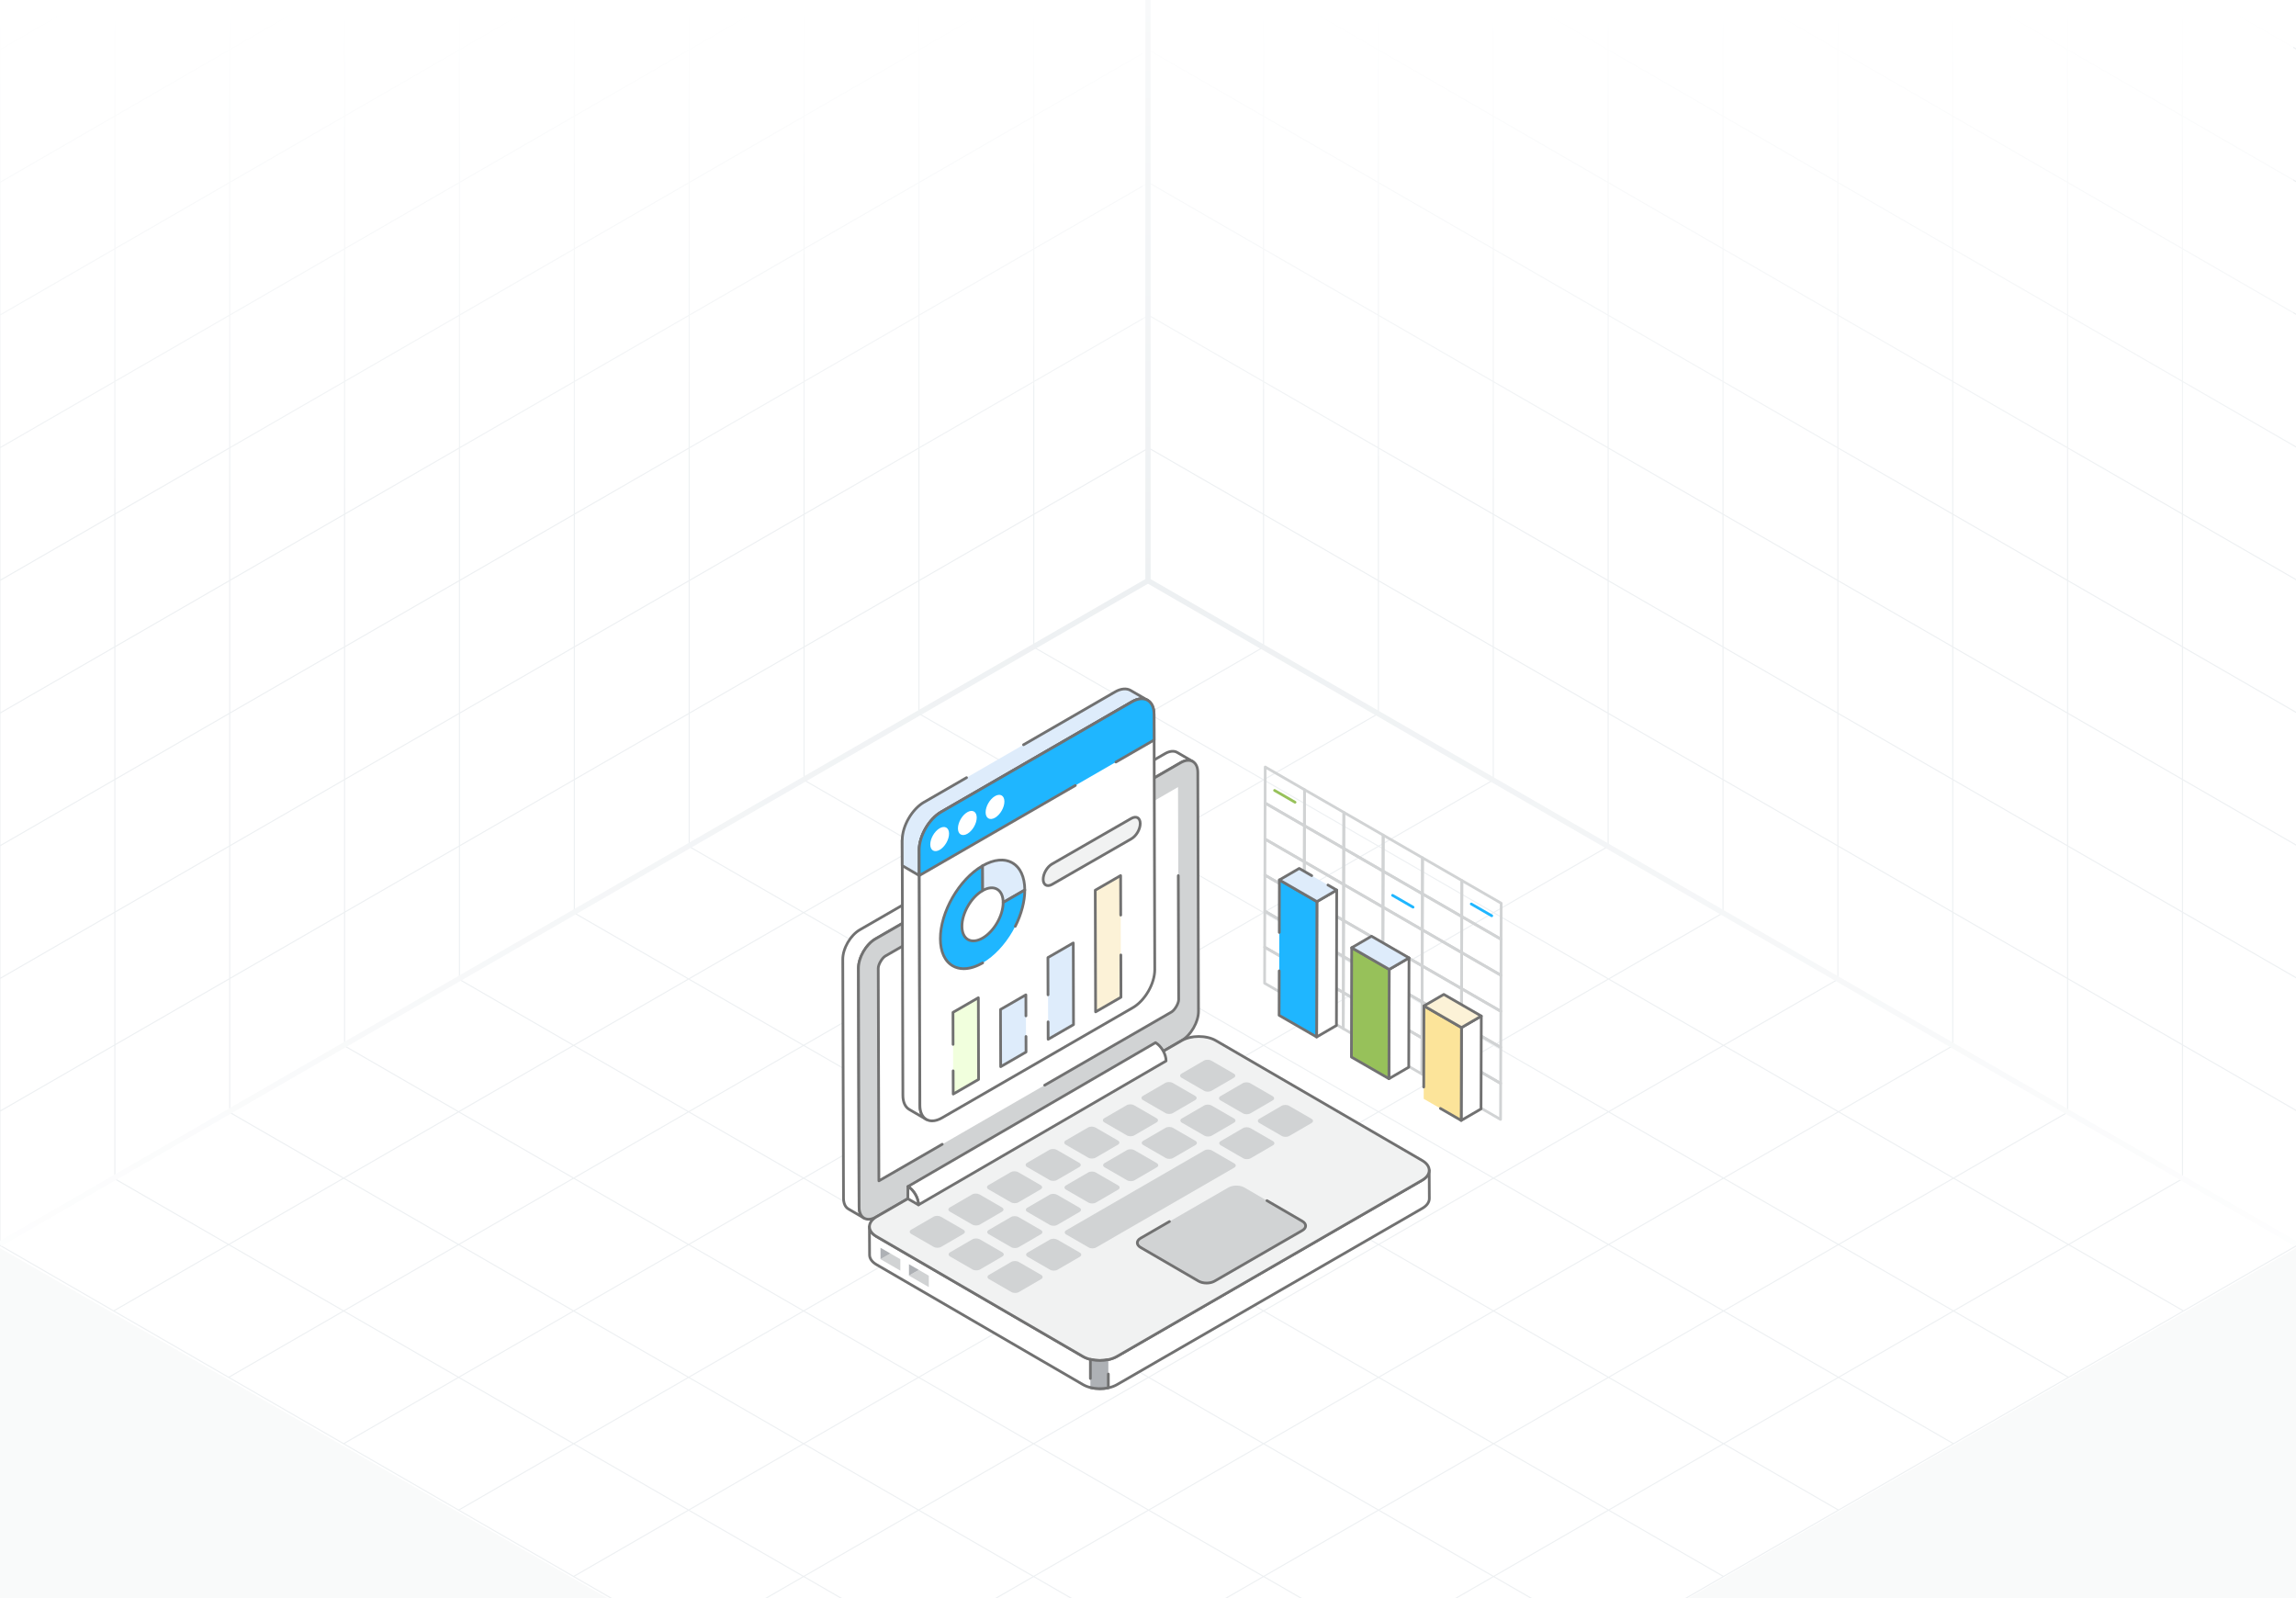 <svg width="431" height="300" viewBox="0 0 431 300" fill="none" xmlns="http://www.w3.org/2000/svg">
<rect x="0" y="0" width="431" height="300" fill="#333333" stroke="none"/>
<g clip-path="url(#clip0_2003_6483)">
<rect width="431" height="300" fill="white"/>
<path d="M237.193 121.463L21.336 246.088M258.779 133.925L42.922 258.55M280.365 146.388L64.507 271.013M301.95 158.85L86.093 283.475M323.536 171.313L107.679 295.938M345.122 183.775L129.265 308.4M366.707 196.238L150.85 320.863M388.293 208.7L172.436 333.325M409.879 221.163L194.022 345.788M194.022 121.463L409.879 246.088M172.436 133.925L388.293 258.55M150.85 146.388L366.707 271.013M129.265 158.85L345.122 283.475M107.679 171.313L323.536 295.938M86.093 183.775L301.95 308.4M64.507 196.238L280.365 320.863M42.922 208.7L258.779 333.325M21.336 221.163L237.193 345.788M215.607 109L-0.25 233.625L215.607 358.25L431.464 233.625L215.607 109Z" stroke="#EDF0F2" stroke-width="0.199"/>
<path d="M237.188 -127.629V121.454M258.75 -115.18V133.904M280.313 -102.731V146.353M301.876 -90.281V158.802M323.438 -77.832V171.251M345.001 -65.383V183.7M366.564 -52.934V196.15M388.126 -40.484V208.599M409.689 -28.035V221.048M215.625 -115.17L431.251 9.322M215.625 -90.261L431.251 34.23M215.625 -65.353L431.251 59.139M215.625 -40.445L431.251 84.047M215.625 -15.536L431.251 108.956M215.625 9.372L431.251 133.864M215.625 34.28L431.251 158.772M215.625 59.189L431.251 183.681M215.625 84.097L431.251 208.589M215.625 -140.078V109.005L431.251 233.497V-15.586L215.625 -140.078Z" stroke="#EDF0F2" stroke-width="0.199"/>
<path d="M194.062 -127.629V121.454M172.5 -115.18V133.904M150.937 -102.731V146.353M129.374 -90.281V158.802M107.812 -77.832V171.251M86.249 -65.383V183.7M64.686 -52.934V196.15M43.124 -40.484V208.599M21.561 -28.035V221.048M215.625 -115.17L-0.001 9.322M215.625 -90.261L-0.001 34.23M215.625 -65.353L-0.001 59.139M215.625 -40.445L-0.001 84.047M215.625 -15.536L-0.001 108.956M215.625 9.372L-0.001 133.864M215.625 34.28L-0.001 158.772M215.625 59.189L-0.001 183.681M215.625 84.097L-0.001 208.589M215.625 -140.078V109.005L-0.001 233.497V-15.586L215.625 -140.078Z" stroke="#EDF0F2" stroke-width="0.199"/>
<path d="M215.5 0L-0.5 0V184.5L215.5 60L215.5 0Z" fill="url(#paint0_linear_2003_6483)"/>
<path d="M214.5 0L430.5 0V184.5L214.5 60L214.5 0Z" fill="url(#paint1_linear_2003_6483)"/>
<path d="M215.5 418.5H431.5V234L215.5 358.5L215.5 418.5Z" fill="#F9FAFA"/>
<path d="M215.5 418.5H-0.5V234L215.5 358.5L215.5 418.5Z" fill="#F9FAFA"/>
<path d="M0 233.5L215.5 109M215.5 109L431 233.5M215.5 109V0" stroke="url(#paint2_radial_2003_6483)"/>
<path d="M218.695 141.471C219.59 140.956 220.395 140.901 220.983 141.245L223.913 142.953C223.334 142.609 222.52 142.655 221.625 143.17L164.346 176.246C162.573 177.268 161.135 179.755 161.144 181.781L161.27 226.606C161.27 227.619 161.632 228.324 162.202 228.659L159.272 226.951C158.694 226.616 158.341 225.911 158.341 224.898L158.205 180.073C158.205 178.047 159.634 175.56 161.407 174.538L218.695 141.471Z" fill="white"/>
<path d="M162.201 228.916C162.157 228.916 162.113 228.905 162.073 228.881H162.072C162.072 228.88 162.072 228.88 162.071 228.88L159.143 227.173C158.461 226.779 158.085 225.972 158.085 224.9L157.949 180.076C157.949 177.959 159.443 175.378 161.279 174.319L218.567 141.252C218.567 141.252 218.567 141.252 218.568 141.252C219.519 140.704 220.422 140.623 221.111 141.027L224.018 142.722C224.026 142.727 224.034 142.731 224.043 142.736C224.163 142.808 224.203 142.964 224.132 143.084C224.061 143.206 223.904 143.246 223.784 143.175L223.764 143.164C223.249 142.868 222.516 142.953 221.751 143.393L164.472 176.468C162.768 177.451 161.389 179.835 161.398 181.782L161.525 226.607C161.525 227.485 161.811 228.136 162.33 228.441C162.452 228.512 162.493 228.668 162.421 228.789C162.374 228.87 162.288 228.916 162.201 228.916ZM218.822 141.694L161.534 174.761C159.838 175.738 158.459 178.122 158.459 180.075L158.595 224.899C158.595 225.782 158.881 226.433 159.399 226.733L161.201 227.783C161.079 227.442 161.015 227.047 161.015 226.608L160.888 181.784C160.879 179.674 162.373 177.091 164.218 176.027L221.496 142.952C221.89 142.725 222.282 142.579 222.654 142.517L220.854 141.467C220.329 141.16 219.607 141.242 218.822 141.694Z" fill="#717171"/>
<path d="M221.627 143.179C223.4 142.155 224.843 142.977 224.848 145.008L224.975 189.83C224.981 191.868 223.548 194.343 221.775 195.367L164.491 228.44C162.718 229.463 161.275 228.648 161.27 226.611L161.143 181.788C161.137 179.758 162.57 177.275 164.343 176.252L221.627 143.179Z" fill="#D1D3D4"/>
<path d="M163.047 229.136C162.697 229.136 162.372 229.054 162.083 228.888C161.398 228.494 161.019 227.685 161.016 226.61L160.889 181.787C160.883 179.675 162.375 177.092 164.216 176.029L221.501 142.956C222.443 142.412 223.344 142.332 224.036 142.73C224.722 143.125 225.101 143.933 225.104 145.005L225.231 189.828C225.237 191.94 223.744 194.523 221.904 195.586L164.619 228.659C164.069 228.976 163.535 229.136 163.047 229.136ZM221.755 143.397L164.471 176.471C162.771 177.452 161.392 179.836 161.398 181.786L161.525 226.609C161.528 227.493 161.816 228.146 162.337 228.446C162.864 228.749 163.584 228.668 164.364 228.218L221.649 195.145C223.348 194.163 224.727 191.779 224.722 189.829L224.595 145.006C224.592 144.124 224.303 143.472 223.781 143.171C223.253 142.867 222.534 142.947 221.755 143.397Z" fill="#717171"/>
<path d="M164.863 181.771C164.861 181.071 165.587 179.824 166.202 179.469L221.135 147.754L221.255 187.656C221.257 188.355 220.53 189.604 219.914 189.96L164.983 221.674L164.863 181.771Z" fill="white"/>
<path d="M196.103 203.969C196.015 203.969 195.929 203.923 195.882 203.842C195.811 203.72 195.853 203.564 195.975 203.493L219.789 189.745C220.324 189.436 221.003 188.269 221.002 187.663L220.932 164.373C220.931 164.232 221.045 164.118 221.186 164.117C221.186 164.117 221.187 164.117 221.187 164.117C221.327 164.117 221.441 164.231 221.442 164.371L221.511 187.661C221.513 188.444 220.732 189.789 220.044 190.186L196.23 203.935C196.19 203.958 196.146 203.969 196.103 203.969Z" fill="#717171"/>
<path d="M164.982 221.925C164.939 221.925 164.895 221.914 164.855 221.892C164.776 221.846 164.728 221.762 164.727 221.672L164.607 181.768C164.605 180.97 165.373 179.65 166.074 179.245L209.963 153.906C210.084 153.835 210.241 153.877 210.311 153.999C210.382 154.121 210.34 154.277 210.218 154.347L166.329 179.686C165.795 179.995 165.116 181.161 165.117 181.767L165.236 221.23L176.75 214.582C176.871 214.51 177.028 214.553 177.098 214.675C177.169 214.797 177.127 214.953 177.005 215.023L165.11 221.891C165.07 221.914 165.026 221.925 164.982 221.925Z" fill="#717171"/>
<path d="M266.975 226.842C267.87 226.326 268.314 225.648 268.314 224.979L268.286 219.691C268.286 220.361 267.843 221.039 266.957 221.555L209.669 254.63C207.896 255.652 205.038 255.652 203.283 254.63L164.527 232.11C163.65 231.594 163.216 230.934 163.207 230.264L163.234 235.561C163.234 236.221 163.668 236.89 164.546 237.397L203.301 259.918C205.056 260.94 207.914 260.94 209.687 259.918L266.975 226.842Z" fill="white"/>
<path d="M203.172 260.139L164.417 237.618C163.489 237.083 162.978 236.353 162.978 235.562L162.951 230.267C162.951 230.126 163.063 230.012 163.204 230.01C163.205 230.01 163.205 230.01 163.206 230.01C163.345 230.01 163.459 230.122 163.461 230.262C163.469 230.864 163.893 231.443 164.656 231.891L203.41 254.411C205.091 255.39 207.841 255.39 209.54 254.41L266.828 221.335C267.603 220.884 268.03 220.3 268.03 219.692C268.03 219.552 268.144 219.438 268.285 219.438H268.285C268.425 219.438 268.539 219.551 268.54 219.691V219.692C268.54 219.693 268.54 219.693 268.54 219.693L268.567 224.978C268.567 225.779 268.047 226.519 267.101 227.063L209.813 260.139C207.984 261.195 205.002 261.205 203.172 260.139ZM163.467 231.567L163.488 235.56C163.488 236.163 163.909 236.737 164.672 237.177L203.428 259.698C205.11 260.678 207.86 260.677 209.558 259.698L266.846 226.622C266.846 226.622 266.846 226.622 266.846 226.622C267.628 226.172 268.058 225.589 268.058 224.98L268.037 220.995C267.799 221.283 267.479 221.546 267.084 221.776L209.795 254.852C207.955 255.913 204.975 255.913 203.154 254.852L164.398 232.331C164.016 232.106 163.703 231.848 163.467 231.567Z" fill="#717171"/>
<path d="M164.545 228.409C162.772 229.432 162.763 231.086 164.524 232.11L203.278 254.631C205.033 255.651 207.894 255.655 209.667 254.631L266.951 221.558C268.724 220.534 268.733 218.874 266.978 217.854L228.224 195.332C226.463 194.309 223.602 194.312 221.829 195.336L164.545 228.409Z" fill="#F1F2F2"/>
<path d="M203.151 254.851L164.397 232.33C163.466 231.788 162.954 231.055 162.955 230.265C162.956 229.47 163.476 228.732 164.418 228.188L221.702 195.115C223.544 194.051 226.527 194.051 228.353 195.111L267.107 217.633C268.035 218.172 268.545 218.905 268.544 219.696C268.542 220.495 268.023 221.234 267.08 221.778L209.796 254.851C207.962 255.911 204.98 255.914 203.151 254.851ZM164.673 228.629C163.895 229.079 163.466 229.66 163.465 230.266C163.464 230.867 163.886 231.443 164.653 231.889L203.407 254.41C205.092 255.39 207.844 255.389 209.541 254.41L266.825 221.337C267.604 220.887 268.033 220.304 268.034 219.696C268.035 219.093 267.615 218.517 266.851 218.074L228.097 195.553C226.412 194.574 223.658 194.574 221.958 195.556L164.673 228.629Z" fill="#717171"/>
<path d="M231.587 201.529C231.971 201.75 231.978 202.112 231.597 202.333L227.415 204.764C227.034 204.985 226.409 204.982 226.025 204.761L221.821 202.333C221.438 202.112 221.43 201.75 221.811 201.529L225.994 199.098C226.375 198.877 226.999 198.88 227.383 199.101L231.587 201.529Z" fill="#D1D3D4"/>
<path d="M238.886 205.767C239.27 205.988 239.277 206.35 238.896 206.572L234.714 209.002C234.332 209.224 233.708 209.22 233.324 208.999L229.12 206.572C228.736 206.35 228.729 205.988 229.11 205.767L233.292 203.336C233.674 203.115 234.298 203.118 234.682 203.34L238.886 205.767Z" fill="#D1D3D4"/>
<path d="M224.337 205.712C224.721 205.934 224.728 206.295 224.347 206.517L220.165 208.948C219.784 209.169 219.159 209.166 218.775 208.944L214.571 206.517C214.188 206.295 214.18 205.934 214.561 205.712L218.744 203.282C219.125 203.06 219.749 203.063 220.133 203.285L224.337 205.712Z" fill="#D1D3D4"/>
<path d="M217.087 209.9C217.471 210.121 217.478 210.483 217.097 210.704L212.915 213.135C212.534 213.357 211.909 213.353 211.525 213.132L207.321 210.704C206.938 210.483 206.93 210.121 207.311 209.9L211.494 207.469C211.875 207.248 212.499 207.251 212.883 207.472L217.087 209.9Z" fill="#D1D3D4"/>
<path d="M209.835 214.083C210.219 214.305 210.227 214.667 209.845 214.888L205.663 217.319C205.282 217.54 204.657 217.537 204.273 217.315L200.069 214.888C199.686 214.667 199.678 214.305 200.059 214.083L204.242 211.653C204.623 211.431 205.247 211.435 205.631 211.656L209.835 214.083Z" fill="#D1D3D4"/>
<path d="M202.585 218.279C202.969 218.5 202.977 218.862 202.595 219.083L198.413 221.514C198.032 221.735 197.407 221.732 197.023 221.511L192.819 219.083C192.436 218.862 192.428 218.5 192.809 218.279L196.992 215.848C197.373 215.627 197.997 215.63 198.381 215.851L202.585 218.279Z" fill="#D1D3D4"/>
<path d="M195.333 222.466C195.717 222.688 195.725 223.049 195.343 223.271L191.161 225.701C190.78 225.923 190.155 225.92 189.772 225.698L185.567 223.271C185.184 223.049 185.176 222.688 185.557 222.466L189.74 220.036C190.121 219.814 190.745 219.817 191.129 220.039L195.333 222.466Z" fill="#D1D3D4"/>
<path d="M188.083 226.65C188.467 226.871 188.475 227.233 188.093 227.454L183.911 229.885C183.53 230.107 182.905 230.103 182.522 229.882L178.317 227.454C177.934 227.233 177.926 226.871 178.307 226.65L182.49 224.219C182.871 223.998 183.495 224.001 183.879 224.222L188.083 226.65Z" fill="#D1D3D4"/>
<path d="M180.829 230.833C181.213 231.055 181.221 231.417 180.839 231.638L176.657 234.069C176.276 234.29 175.651 234.287 175.268 234.065L171.063 231.638C170.68 231.417 170.672 231.055 171.053 230.833L175.236 228.403C175.617 228.181 176.241 228.185 176.625 228.406L180.829 230.833Z" fill="#D1D3D4"/>
<path d="M231.634 209.951C232.018 210.172 232.025 210.534 231.644 210.755L227.462 213.186C227.08 213.407 226.456 213.404 226.072 213.183L221.868 210.755C221.484 210.534 221.477 210.172 221.858 209.951L226.04 207.52C226.422 207.298 227.046 207.302 227.43 207.523L231.634 209.951Z" fill="#D1D3D4"/>
<path d="M224.384 214.146C224.768 214.367 224.775 214.729 224.394 214.951L220.212 217.381C219.83 217.603 219.206 217.599 218.822 217.378L214.618 214.951C214.234 214.729 214.227 214.367 214.608 214.146L218.79 211.715C219.172 211.494 219.796 211.497 220.18 211.719L224.384 214.146Z" fill="#D1D3D4"/>
<path d="M217.132 218.329C217.516 218.551 217.523 218.913 217.142 219.134L212.96 221.565C212.578 221.786 211.954 221.783 211.57 221.561L207.366 219.134C206.982 218.913 206.975 218.551 207.356 218.329L211.538 215.899C211.92 215.677 212.544 215.681 212.928 215.902L217.132 218.329Z" fill="#D1D3D4"/>
<path d="M209.882 222.517C210.266 222.738 210.273 223.1 209.892 223.322L205.71 225.752C205.328 225.974 204.704 225.97 204.32 225.749L200.116 223.322C199.732 223.1 199.725 222.738 200.106 222.517L204.288 220.086C204.67 219.865 205.294 219.868 205.678 220.09L209.882 222.517Z" fill="#D1D3D4"/>
<path d="M202.632 226.704C203.016 226.926 203.023 227.288 202.642 227.509L198.46 229.94C198.078 230.161 197.454 230.158 197.07 229.936L192.866 227.509C192.482 227.288 192.475 226.926 192.856 226.704L197.038 224.274C197.42 224.052 198.044 224.056 198.428 224.277L202.632 226.704Z" fill="#D1D3D4"/>
<path d="M195.38 230.888C195.764 231.11 195.771 231.471 195.39 231.693L191.208 234.123C190.827 234.345 190.202 234.342 189.818 234.12L185.614 231.693C185.231 231.471 185.223 231.11 185.604 230.888L189.787 228.457C190.168 228.236 190.792 228.239 191.176 228.461L195.38 230.888Z" fill="#D1D3D4"/>
<path d="M188.13 235.076C188.514 235.297 188.521 235.659 188.14 235.88L183.958 238.311C183.576 238.532 182.952 238.529 182.568 238.308L178.364 235.88C177.981 235.659 177.973 235.297 178.354 235.076L182.537 232.645C182.918 232.423 183.542 232.427 183.926 232.648L188.13 235.076Z" fill="#D1D3D4"/>
<path d="M246.183 210.013C246.566 210.235 246.574 210.596 246.193 210.818L242.01 213.248C241.629 213.47 241.005 213.467 240.621 213.245L236.417 210.818C236.033 210.596 236.026 210.235 236.407 210.013L240.589 207.582C240.97 207.361 241.595 207.364 241.979 207.586L246.183 210.013Z" fill="#D1D3D4"/>
<path d="M238.933 214.201C239.316 214.422 239.324 214.784 238.943 215.005L234.76 217.436C234.379 217.657 233.755 217.654 233.371 217.433L229.167 215.005C228.783 214.784 228.776 214.422 229.157 214.201L233.339 211.77C233.721 211.548 234.345 211.552 234.729 211.773L238.933 214.201Z" fill="#D1D3D4"/>
<path d="M205.757 234.179C205.375 234.4 204.751 234.397 204.367 234.176L200.163 231.748C199.779 231.527 199.772 231.165 200.153 230.944L226.088 215.954C226.469 215.732 227.094 215.735 227.477 215.957L231.682 218.384C232.065 218.606 232.073 218.967 231.692 219.189L205.757 234.179Z" fill="#D1D3D4"/>
<path d="M202.679 235.126C203.063 235.348 203.07 235.709 202.689 235.931L198.507 238.362C198.125 238.583 197.501 238.58 197.117 238.358L192.913 235.931C192.529 235.71 192.522 235.348 192.903 235.126L197.085 232.696C197.467 232.474 198.091 232.478 198.475 232.699L202.679 235.126Z" fill="#D1D3D4"/>
<path d="M195.427 239.314C195.811 239.535 195.818 239.897 195.437 240.119L191.255 242.549C190.873 242.771 190.249 242.767 189.865 242.546L185.661 240.119C185.277 239.897 185.27 239.535 185.651 239.314L189.833 236.883C190.215 236.662 190.839 236.665 191.223 236.887L195.427 239.314Z" fill="#D1D3D4"/>
<path d="M214.119 232.427C213.29 232.905 213.285 233.686 214.109 234.164L224.987 240.486C225.819 240.969 227.166 240.969 227.995 240.49L244.465 230.982C245.294 230.503 245.299 229.723 244.467 229.239L233.589 222.918C232.765 222.439 231.418 222.439 230.589 222.918L214.119 232.427Z" fill="#D1D3D4"/>
<path d="M224.859 240.71L213.981 234.388C212.993 233.813 212.985 232.79 213.991 232.209L219.4 229.087C219.522 229.015 219.678 229.057 219.748 229.18C219.819 229.302 219.777 229.458 219.655 229.528L214.246 232.65C213.587 233.032 213.584 233.567 214.237 233.947L225.115 240.269C225.861 240.703 227.122 240.704 227.868 240.273L244.337 230.764C244.996 230.385 245.002 229.849 244.339 229.463L237.699 225.604C237.577 225.534 237.536 225.377 237.607 225.256C237.677 225.133 237.834 225.093 237.955 225.163L244.595 229.022C245.605 229.61 245.586 230.632 244.592 231.206L228.123 240.714C227.208 241.243 225.774 241.241 224.859 240.71Z" fill="#717171"/>
<path d="M208.055 255.23V260.523C206.966 260.755 205.757 260.737 204.688 260.467V255.184C205.757 255.453 206.966 255.472 208.055 255.23Z" fill="#AEB1B5"/>
<path d="M204.623 260.711C204.486 260.676 204.403 260.538 204.437 260.401C204.472 260.265 204.61 260.181 204.747 260.216C205.719 260.461 206.794 260.493 207.797 260.31V257.931C207.797 257.79 207.911 257.676 208.052 257.676C208.193 257.676 208.307 257.79 208.307 257.931V260.519C208.307 260.64 208.223 260.743 208.106 260.769C207.001 261.005 205.762 260.998 204.623 260.711Z" fill="#717171"/>
<path d="M204.685 259.028C204.544 259.028 204.43 258.914 204.43 258.773V255.177C204.43 255.098 204.466 255.024 204.528 254.976C204.591 254.928 204.672 254.91 204.747 254.93C205.789 255.194 206.944 255.209 207.997 254.975C208.136 254.948 208.271 255.032 208.301 255.169C208.331 255.306 208.245 255.442 208.107 255.473C207.083 255.699 205.97 255.707 204.939 255.497V258.773C204.939 258.914 204.826 259.028 204.685 259.028Z" fill="#717171"/>
<path d="M169.01 236.382V238.526L165.287 236.373V236.363L167.139 235.301L169.01 236.382Z" fill="#D1D3D4"/>
<path d="M167.139 235.302L165.287 236.365V234.23L167.139 235.302Z" fill="#AEB1B5"/>
<path d="M174.354 239.472V241.615L170.631 239.462V239.453L172.483 238.391L174.354 239.472Z" fill="#D1D3D4"/>
<path d="M172.483 238.388L170.631 239.451V237.316L172.483 238.388Z" fill="#AEB1B5"/>
<path d="M173.882 210.133L170.696 208.273C169.952 207.85 169.485 206.931 169.485 205.632L169.354 157.703L172.554 159.563L172.671 207.478C172.686 208.791 173.138 209.71 173.882 210.133Z" fill="white"/>
<path d="M173.885 210.389C173.842 210.389 173.799 210.378 173.759 210.356C173.745 210.348 173.731 210.34 173.717 210.331L170.57 208.494C169.721 208.011 169.233 206.968 169.233 205.633L169.102 157.704C169.101 157.613 169.15 157.528 169.229 157.483C169.309 157.438 169.407 157.438 169.484 157.483L172.685 159.344C172.764 159.389 172.812 159.473 172.812 159.564L172.929 207.478C172.942 208.638 173.314 209.494 173.977 209.893L174.013 209.914C174.134 209.985 174.176 210.14 174.106 210.261C174.059 210.343 173.973 210.389 173.885 210.389ZM169.612 158.147L169.742 205.633C169.742 206.78 170.137 207.661 170.825 208.053L172.74 209.171C172.536 208.699 172.426 208.129 172.419 207.482L172.303 159.711L169.612 158.147Z" fill="#717171"/>
<path d="M215.433 131.454C214.674 131.009 213.639 131.087 212.486 131.742L176.676 152.424C174.397 153.734 172.55 156.93 172.55 159.55V159.563H172.563V164.357L169.365 162.488L169.352 157.694L169.365 157.708C169.352 155.088 171.199 151.879 173.478 150.569H173.491L209.301 129.887C210.441 129.219 211.489 129.167 212.235 129.599L215.433 131.454Z" fill="#DEECFB"/>
<path d="M172.562 164.615C172.518 164.615 172.473 164.604 172.434 164.58L169.236 162.712C169.157 162.666 169.11 162.583 169.109 162.492L169.096 157.698C169.096 157.669 169.1 157.641 169.11 157.615C169.141 154.926 171.026 151.687 173.35 150.351C173.366 150.341 173.384 150.334 173.402 150.328L181.31 145.761C181.431 145.689 181.588 145.732 181.658 145.854C181.729 145.976 181.687 146.132 181.565 146.202L173.617 150.792C173.601 150.802 173.583 150.81 173.565 150.815C171.372 152.1 169.606 155.181 169.619 157.709C169.619 157.738 169.614 157.766 169.606 157.792L169.618 162.345L172.307 163.916V159.643C172.299 159.618 172.294 159.593 172.294 159.566C172.294 156.85 174.202 153.554 176.548 152.206L212.358 131.525C212.941 131.193 213.508 130.998 214.034 130.941L212.106 129.822C211.408 129.419 210.431 129.522 209.429 130.11L192.26 140.026C192.137 140.095 191.981 140.054 191.912 139.932C191.841 139.81 191.883 139.655 192.005 139.584L209.173 129.669C210.337 128.988 211.499 128.882 212.362 129.381L215.544 131.227C215.55 131.231 215.555 131.234 215.561 131.237C215.682 131.308 215.724 131.464 215.652 131.586C215.581 131.707 215.425 131.747 215.304 131.678L215.303 131.677C215.303 131.677 215.303 131.677 215.302 131.677L215.292 131.671C214.6 131.272 213.649 131.377 212.612 131.967L176.802 152.648C174.616 153.905 172.834 156.962 172.805 159.49C172.813 159.514 172.817 159.54 172.817 159.566V164.36C172.817 164.451 172.768 164.536 172.689 164.581C172.65 164.604 172.606 164.615 172.562 164.615Z" fill="#717171"/>
<path d="M212.491 131.746C214.774 130.428 216.633 131.488 216.641 134.111L216.768 182.029C216.776 184.652 214.928 187.852 212.646 189.17L176.83 209.848C174.547 211.166 172.688 210.106 172.68 207.484L172.553 159.565C172.545 156.943 174.393 153.742 176.675 152.425L212.491 131.746Z" fill="white"/>
<path d="M174.975 210.667C174.536 210.667 174.128 210.564 173.767 210.356C172.905 209.86 172.428 208.838 172.424 207.479L172.297 159.561C172.289 156.859 174.196 153.556 176.547 152.199L212.363 131.521C213.553 130.834 214.686 130.73 215.552 131.229C216.414 131.725 216.891 132.746 216.895 134.106L217.023 182.024C217.03 184.725 215.124 188.028 212.773 189.385L176.956 210.064C176.263 210.465 175.588 210.667 174.975 210.667ZM212.618 131.962L176.802 152.64C174.591 153.916 172.799 157.02 172.807 159.56L172.934 207.478C172.938 208.647 173.323 209.512 174.021 209.913C174.724 210.318 175.676 210.215 176.701 209.623L212.518 188.944C214.728 187.668 216.52 184.564 216.513 182.025L216.385 134.106C216.381 132.938 215.996 132.072 215.298 131.671C214.596 131.266 213.644 131.37 212.618 131.962Z" fill="#717171"/>
<path d="M201.856 147.445L172.56 164.356L172.547 159.562C172.547 156.942 174.394 153.733 176.673 152.423L212.483 131.741C214.776 130.418 216.635 131.479 216.635 134.112L216.649 138.906L209.472 143.049" fill="#1FB6FF"/>
<path d="M172.561 164.614C172.517 164.614 172.473 164.603 172.434 164.58C172.355 164.535 172.306 164.451 172.306 164.36L172.293 159.566C172.293 156.855 174.201 153.554 176.547 152.206L212.357 131.524C213.552 130.833 214.688 130.73 215.555 131.23C216.417 131.728 216.891 132.752 216.891 134.115L216.904 138.909C216.904 139 216.856 139.084 216.777 139.13L209.6 143.273C209.477 143.342 209.321 143.301 209.252 143.18C209.181 143.058 209.223 142.902 209.345 142.832L216.394 138.762L216.381 134.116C216.381 132.942 215.998 132.074 215.301 131.672C214.598 131.267 213.643 131.37 212.612 131.965L176.801 152.647C174.596 153.915 172.803 157.018 172.803 159.565L172.815 163.919L201.729 147.228C201.851 147.156 202.007 147.199 202.077 147.321C202.148 147.443 202.106 147.598 201.984 147.669L172.688 164.58C172.649 164.603 172.605 164.614 172.561 164.614Z" fill="#717171"/>
<path d="M186.776 149.449C187.751 148.887 188.542 149.337 188.545 150.457C188.548 151.577 187.762 152.937 186.788 153.5C185.818 154.06 185.023 153.612 185.02 152.492C185.016 151.373 185.806 150.01 186.776 149.449Z" fill="white"/>
<path d="M181.579 152.465C182.554 151.902 183.344 152.353 183.348 153.473C183.351 154.593 182.565 155.953 181.591 156.516C180.62 157.076 179.825 156.628 179.822 155.508C179.819 154.388 180.609 153.025 181.579 152.465Z" fill="white"/>
<path d="M176.386 155.484C177.36 154.922 178.151 155.372 178.154 156.492C178.157 157.612 177.372 158.973 176.397 159.535C175.427 160.096 174.632 159.647 174.629 158.527C174.626 157.408 175.416 156.045 176.386 155.484Z" fill="white"/>
<path d="M212.368 153.632C213.292 153.099 214.04 153.525 214.043 154.586C214.046 155.64 213.302 156.928 212.379 157.461L197.499 166.016C196.576 166.549 195.827 166.123 195.824 165.069C195.821 164.008 196.565 162.721 197.488 162.187L212.368 153.632Z" fill="#F1F2F2"/>
<path d="M195.568 165.072C195.565 163.914 196.352 162.551 197.36 161.969L212.241 153.413L212.24 153.414C212.769 153.107 213.28 153.065 213.68 153.294C214.076 153.522 214.296 153.982 214.297 154.588C214.301 155.742 213.514 157.102 212.506 157.684L197.625 166.24C196.53 166.873 195.571 166.321 195.568 165.072ZM213.117 153.658C212.932 153.658 212.721 153.725 212.495 153.855C212.495 153.855 212.495 153.855 212.495 153.855L197.614 162.411C196.765 162.901 196.075 164.095 196.078 165.071C196.08 165.924 196.612 166.233 197.371 165.798L212.252 157.242C213.101 156.751 213.79 155.561 213.787 154.589C213.786 154.173 213.658 153.87 213.425 153.736C213.336 153.684 213.231 153.658 213.117 153.658Z" fill="#717171"/>
<path d="M184.418 162.541C188.797 160.013 192.357 162.041 192.371 167.073L188.312 169.416C188.305 166.954 186.567 165.964 184.431 167.197L184.418 162.541Z" fill="#DEECFB"/>
<path d="M188.311 169.668C188.267 169.668 188.223 169.657 188.184 169.634C188.105 169.589 188.056 169.505 188.056 169.414C188.053 168.321 187.694 167.514 187.047 167.142C186.396 166.768 185.512 166.864 184.558 167.414C184.479 167.46 184.382 167.46 184.303 167.415C184.224 167.37 184.176 167.285 184.176 167.194L184.162 162.538C184.162 162.447 184.21 162.362 184.29 162.317C186.496 161.042 188.585 160.843 190.171 161.756C191.746 162.662 192.617 164.549 192.625 167.069C192.625 167.161 192.577 167.245 192.497 167.29L188.438 169.634C188.399 169.657 188.354 169.668 188.311 169.668ZM187.301 166.7C188.019 167.113 188.454 167.915 188.547 168.983L192.114 166.924C192.075 164.667 191.298 162.993 189.917 162.198C188.524 161.397 186.667 161.571 184.672 162.685L184.684 166.773C185.533 166.373 186.491 166.233 187.301 166.7Z" fill="#717171"/>
<path d="M184.417 162.543L184.431 167.199C182.295 168.433 180.569 171.422 180.576 173.885C180.583 176.339 182.32 177.329 184.456 176.096C186.592 174.863 188.318 171.873 188.311 169.419L192.37 167.075C192.385 172.098 188.848 178.224 184.469 180.752C180.091 183.28 176.538 181.247 176.523 176.224C176.509 171.193 180.039 165.071 184.417 162.543Z" fill="#1FB6FF"/>
<path d="M180.913 182.099C180.114 182.099 179.374 181.912 178.719 181.535C177.145 180.629 176.275 178.744 176.268 176.226C176.253 171.122 179.851 164.885 184.289 162.323C184.368 162.277 184.465 162.278 184.543 162.323C184.622 162.368 184.671 162.452 184.671 162.543L184.685 167.2C184.685 167.291 184.636 167.375 184.557 167.421C182.495 168.612 180.823 171.511 180.829 173.885C180.835 176.131 182.349 177.017 184.327 175.877C186.389 174.686 188.062 171.79 188.055 169.42C188.054 169.329 188.103 169.244 188.182 169.199L192.242 166.856C192.321 166.81 192.418 166.81 192.496 166.855C192.575 166.9 192.624 166.985 192.624 167.076C192.63 169.217 191.987 171.679 190.812 174.006C190.748 174.131 190.594 174.18 190.47 174.118C190.344 174.055 190.294 173.902 190.357 173.776C191.415 171.68 192.028 169.478 192.106 167.522L188.563 169.567C188.502 172.071 186.742 175.071 184.582 176.318C182.277 177.65 180.327 176.542 180.32 173.886C180.313 171.399 182.03 168.372 184.174 167.056L184.163 162.995C180.043 165.604 176.764 171.43 176.777 176.225C176.784 178.553 177.564 180.282 178.973 181.093C180.394 181.91 182.3 181.711 184.341 180.533C184.462 180.461 184.619 180.504 184.689 180.626C184.759 180.748 184.718 180.904 184.596 180.974C183.301 181.721 182.048 182.099 180.913 182.099Z" fill="#717171"/>
<path d="M178.91 196.053L178.893 190.042L183.654 187.293L183.697 202.628L178.936 205.377L178.924 201.014" fill="#F1FFDD"/>
<path d="M178.681 205.378L178.668 201.015C178.668 200.875 178.782 200.76 178.923 200.76H178.923C179.063 200.76 179.177 200.873 179.178 201.014L179.189 204.937L183.441 202.482L183.4 187.734L179.147 190.19L179.164 196.054C179.164 196.194 179.05 196.309 178.91 196.309H178.909C178.769 196.309 178.655 196.196 178.654 196.055L178.637 190.043C178.636 189.952 178.685 189.868 178.764 189.822L183.526 187.073C183.604 187.027 183.701 187.028 183.78 187.073C183.859 187.118 183.907 187.202 183.908 187.293L183.951 202.628C183.952 202.719 183.903 202.804 183.824 202.849L179.063 205.598C178.896 205.695 178.682 205.576 178.681 205.378Z" fill="#717171"/>
<path d="M192.598 194.569L192.606 197.493L187.845 200.241L187.814 189.503L192.575 186.754L192.587 190.704" fill="#DEECFB"/>
<path d="M187.589 200.239L187.559 189.5C187.558 189.409 187.607 189.325 187.686 189.279L192.447 186.53C192.526 186.485 192.623 186.485 192.702 186.53C192.781 186.575 192.829 186.659 192.83 186.75L192.841 190.701C192.841 190.841 192.727 190.956 192.586 190.956H192.586C192.445 190.956 192.331 190.843 192.331 190.702L192.321 187.191L188.069 189.647L188.098 199.798L192.35 197.343L192.342 194.567C192.341 194.426 192.455 194.312 192.596 194.311H192.597C192.737 194.311 192.851 194.425 192.852 194.565L192.86 197.489C192.861 197.58 192.812 197.665 192.733 197.71L187.972 200.459C187.806 200.556 187.591 200.439 187.589 200.239Z" fill="#717171"/>
<path d="M196.733 186.748L196.713 179.757L201.474 177.008L201.517 192.343L196.756 195.091L196.747 191.823" fill="#DEECFB"/>
<path d="M196.5 195.093L196.491 191.824C196.491 191.684 196.605 191.569 196.746 191.569H196.746C196.887 191.569 197.001 191.683 197.001 191.823L197.009 194.652L201.261 192.197L201.219 177.449L196.967 179.904L196.987 186.748C196.987 186.888 196.873 187.003 196.732 187.003H196.732C196.591 187.003 196.477 186.89 196.477 186.749L196.457 179.758C196.457 179.667 196.505 179.582 196.584 179.537L201.345 176.788C201.424 176.742 201.521 176.743 201.6 176.788C201.679 176.833 201.727 176.917 201.728 177.008L201.771 192.343C201.772 192.434 201.723 192.519 201.644 192.564L196.883 195.313C196.717 195.409 196.501 195.292 196.5 195.093Z" fill="#717171"/>
<path d="M210.401 179.259L210.423 187.202L205.662 189.95L205.598 167.108L210.359 164.359L210.38 171.785" fill="#FCF2D7"/>
<path d="M205.408 189.952L205.344 167.109C205.343 167.018 205.392 166.934 205.471 166.888L210.232 164.14C210.311 164.094 210.408 164.094 210.486 164.139C210.566 164.184 210.614 164.269 210.614 164.36L210.635 171.785C210.636 171.925 210.522 172.04 210.381 172.04H210.38C210.24 172.04 210.126 171.927 210.126 171.786L210.106 164.801L205.854 167.256L205.917 189.511L210.169 187.055L210.147 179.26C210.146 179.12 210.26 179.005 210.401 179.005H210.402C210.542 179.005 210.656 179.118 210.657 179.259L210.679 187.202C210.68 187.293 210.631 187.377 210.552 187.423L205.791 190.172C205.625 190.269 205.41 190.152 205.408 189.952Z" fill="#717171"/>
<path d="M281.717 196.864C281.674 196.864 281.629 196.852 281.59 196.83L274.209 192.569C274.13 192.523 274.082 192.439 274.082 192.348L274.101 185.582C274.102 185.491 274.15 185.407 274.229 185.362C274.308 185.317 274.405 185.317 274.484 185.362L281.864 189.623C281.943 189.669 281.992 189.753 281.991 189.844L281.972 196.61C281.972 196.701 281.924 196.785 281.844 196.83C281.805 196.852 281.761 196.864 281.717 196.864ZM274.592 192.201L281.464 196.168L281.481 189.991L274.61 186.023L274.592 192.201Z" fill="#D1D3D4"/>
<path d="M259.614 170.549C259.57 170.549 259.526 170.538 259.487 170.515L252.102 166.251C252.023 166.206 251.974 166.121 251.975 166.03L251.994 159.27C251.994 159.179 252.042 159.095 252.121 159.049C252.2 159.005 252.297 159.004 252.376 159.05L259.76 163.313C259.84 163.359 259.888 163.443 259.888 163.534L259.869 170.295C259.868 170.386 259.82 170.47 259.741 170.515C259.702 170.538 259.658 170.549 259.614 170.549ZM252.485 165.884L259.36 169.854L259.377 163.681L252.502 159.711L252.485 165.884Z" fill="#D1D3D4"/>
<path d="M244.866 155.261C244.823 155.261 244.778 155.25 244.739 155.227L237.354 150.963C237.275 150.918 237.226 150.833 237.227 150.742L237.246 143.977C237.247 143.886 237.295 143.802 237.374 143.756C237.453 143.712 237.55 143.711 237.628 143.757L245.013 148.02C245.092 148.065 245.141 148.15 245.14 148.241L245.121 155.007C245.121 155.098 245.073 155.182 244.993 155.227C244.954 155.25 244.91 155.261 244.866 155.261ZM237.737 150.596L244.613 154.566L244.63 148.387L237.754 144.418L237.737 150.596Z" fill="#D1D3D4"/>
<path d="M244.829 168.792C244.786 168.792 244.741 168.781 244.702 168.758L237.317 164.494C237.238 164.449 237.189 164.364 237.189 164.273L237.209 157.508C237.209 157.417 237.258 157.333 237.337 157.288C237.416 157.243 237.513 157.242 237.591 157.288L244.976 161.552C245.055 161.597 245.104 161.682 245.103 161.773L245.084 168.538C245.084 168.629 245.035 168.713 244.956 168.758C244.917 168.781 244.873 168.792 244.829 168.792ZM237.7 164.127L244.575 168.097L244.593 161.919L237.717 157.949L237.7 164.127Z" fill="#D1D3D4"/>
<path d="M244.846 162.026C244.803 162.026 244.758 162.014 244.719 161.991L237.334 157.728C237.255 157.682 237.207 157.598 237.207 157.507L237.226 150.746C237.226 150.655 237.275 150.571 237.354 150.526C237.433 150.481 237.53 150.481 237.608 150.526L244.993 154.79C245.072 154.835 245.121 154.92 245.121 155.011L245.101 161.771C245.101 161.862 245.053 161.946 244.973 161.992C244.934 162.014 244.89 162.026 244.846 162.026ZM237.717 157.36L244.593 161.33L244.61 155.157L237.735 151.188L237.717 157.36Z" fill="#D1D3D4"/>
<path d="M252.229 166.281C252.185 166.281 252.141 166.269 252.102 166.246L244.721 161.985C244.642 161.94 244.593 161.856 244.594 161.764L244.613 155.004C244.614 154.913 244.662 154.829 244.741 154.784C244.82 154.739 244.917 154.738 244.996 154.784L252.376 159.045C252.455 159.091 252.504 159.175 252.503 159.266L252.484 166.026C252.484 166.118 252.435 166.202 252.356 166.247C252.317 166.269 252.273 166.281 252.229 166.281ZM245.104 161.618L251.975 165.585L251.993 159.413L245.121 155.445L245.104 161.618Z" fill="#D1D3D4"/>
<path d="M252.246 159.521C252.202 159.521 252.158 159.509 252.119 159.486L244.739 155.225C244.66 155.18 244.611 155.095 244.611 155.004L244.63 148.239C244.631 148.148 244.679 148.063 244.758 148.018C244.837 147.973 244.934 147.973 245.013 148.019L252.393 152.28C252.472 152.325 252.521 152.41 252.521 152.501L252.501 159.266C252.501 159.357 252.452 159.442 252.373 159.487C252.334 159.509 252.29 159.521 252.246 159.521ZM245.122 154.858L251.993 158.825L252.01 152.647L245.139 148.68L245.122 154.858Z" fill="#D1D3D4"/>
<path d="M259.632 163.789C259.588 163.789 259.543 163.777 259.504 163.755L252.12 159.491C252.04 159.446 251.992 159.361 251.992 159.27L252.012 152.504C252.012 152.413 252.06 152.329 252.14 152.284C252.218 152.239 252.315 152.238 252.394 152.284L259.778 156.548C259.858 156.593 259.906 156.678 259.906 156.769L259.886 163.534C259.886 163.626 259.838 163.71 259.759 163.755C259.719 163.777 259.675 163.789 259.632 163.789ZM252.502 159.124L259.378 163.093L259.396 156.915L252.52 152.945L252.502 159.124Z" fill="#D1D3D4"/>
<path d="M267.01 168.048C266.967 168.048 266.922 168.036 266.883 168.013L259.502 163.753C259.423 163.707 259.375 163.623 259.375 163.532L259.394 156.766C259.395 156.675 259.443 156.591 259.522 156.545C259.601 156.501 259.698 156.5 259.777 156.546L267.157 160.807C267.236 160.852 267.285 160.937 267.284 161.028L267.265 167.793C267.265 167.884 267.217 167.968 267.137 168.014C267.098 168.036 267.054 168.048 267.01 168.048ZM259.885 163.385L266.757 167.352L266.774 161.174L259.903 157.207L259.885 163.385Z" fill="#D1D3D4"/>
<path d="M266.953 188.337C266.909 188.337 266.865 188.325 266.826 188.302L259.446 184.041C259.367 183.996 259.318 183.911 259.318 183.82L259.337 177.055C259.338 176.964 259.386 176.88 259.465 176.834C259.544 176.79 259.641 176.789 259.72 176.835L267.1 181.096C267.179 181.141 267.228 181.226 267.228 181.317L267.208 188.082C267.208 188.173 267.159 188.257 267.08 188.303C267.041 188.325 266.997 188.337 266.953 188.337ZM259.829 183.674L266.7 187.641L266.717 181.463L259.846 177.496L259.829 183.674Z" fill="#D1D3D4"/>
<path d="M244.79 182.32C244.746 182.32 244.702 182.308 244.663 182.285L237.278 178.022C237.199 177.976 237.15 177.892 237.15 177.801L237.17 171.036C237.17 170.944 237.219 170.86 237.298 170.815C237.376 170.77 237.474 170.77 237.552 170.815L244.937 175.079C245.016 175.124 245.065 175.209 245.064 175.3L245.045 182.065C245.045 182.156 244.996 182.24 244.917 182.286C244.878 182.308 244.834 182.32 244.79 182.32ZM237.661 177.654L244.536 181.624L244.554 175.446L237.678 171.477L237.661 177.654Z" fill="#D1D3D4"/>
<path d="M244.809 175.554C244.766 175.554 244.721 175.543 244.682 175.52L237.297 171.257C237.218 171.211 237.169 171.127 237.17 171.036L237.189 164.27C237.189 164.179 237.238 164.095 237.317 164.049C237.395 164.005 237.493 164.004 237.571 164.05L244.956 168.313C245.035 168.359 245.084 168.443 245.084 168.534L245.064 175.3C245.064 175.391 245.015 175.475 244.936 175.521C244.897 175.543 244.853 175.554 244.809 175.554ZM237.68 170.889L244.556 174.859L244.573 168.681L237.698 164.711L237.68 170.889Z" fill="#D1D3D4"/>
<path d="M252.19 179.81C252.146 179.81 252.101 179.798 252.062 179.775L244.682 175.514C244.603 175.469 244.554 175.384 244.555 175.293L244.574 168.528C244.575 168.437 244.623 168.352 244.702 168.307C244.781 168.262 244.878 168.262 244.956 168.308L252.336 172.569C252.416 172.614 252.464 172.699 252.464 172.79L252.445 179.555C252.444 179.646 252.396 179.731 252.317 179.776C252.277 179.798 252.233 179.81 252.19 179.81ZM245.065 175.147L251.936 179.114L251.954 172.936L245.082 168.969L245.065 175.147Z" fill="#D1D3D4"/>
<path d="M259.574 184.081C259.53 184.081 259.485 184.07 259.446 184.047L252.061 179.784C251.982 179.739 251.933 179.654 251.934 179.563L251.953 172.797C251.954 172.706 252.002 172.622 252.081 172.577C252.16 172.532 252.257 172.531 252.335 172.577L259.72 176.841C259.799 176.886 259.848 176.971 259.847 177.062L259.828 183.827C259.828 183.918 259.78 184.002 259.7 184.047C259.661 184.07 259.617 184.081 259.574 184.081ZM252.444 179.417L259.32 183.386L259.337 177.208L252.461 173.238L252.444 179.417Z" fill="#D1D3D4"/>
<path d="M252.209 173.051C252.165 173.051 252.121 173.04 252.082 173.017L244.702 168.756C244.622 168.711 244.574 168.626 244.574 168.535L244.593 161.77C244.594 161.679 244.642 161.595 244.721 161.549C244.8 161.505 244.897 161.504 244.975 161.55L252.356 165.811C252.435 165.856 252.484 165.941 252.483 166.032L252.464 172.797C252.464 172.888 252.415 172.972 252.336 173.018C252.297 173.04 252.253 173.051 252.209 173.051ZM245.084 168.389L251.956 172.356L251.973 166.178L245.102 162.211L245.084 168.389Z" fill="#D1D3D4"/>
<path d="M259.594 177.32C259.551 177.32 259.506 177.308 259.467 177.285L252.083 173.022C252.003 172.976 251.955 172.892 251.955 172.801L251.975 166.036C251.975 165.944 252.023 165.86 252.102 165.815C252.181 165.77 252.278 165.77 252.357 165.815L259.741 170.079C259.82 170.124 259.869 170.209 259.869 170.3L259.849 177.065C259.849 177.156 259.801 177.24 259.721 177.286C259.682 177.308 259.638 177.32 259.594 177.32ZM252.465 172.654L259.341 176.624L259.358 170.446L252.483 166.477L252.465 172.654Z" fill="#D1D3D4"/>
<path d="M266.971 181.571C266.928 181.571 266.883 181.559 266.844 181.537L259.463 177.276C259.384 177.23 259.335 177.146 259.336 177.055L259.355 170.289C259.356 170.198 259.404 170.114 259.483 170.069C259.562 170.024 259.659 170.024 259.738 170.069L267.118 174.33C267.197 174.376 267.246 174.46 267.245 174.551L267.226 181.317C267.226 181.408 267.177 181.492 267.098 181.537C267.059 181.56 267.015 181.571 266.971 181.571ZM259.846 176.908L266.717 180.875L266.735 174.698L259.864 170.73L259.846 176.908Z" fill="#D1D3D4"/>
<path d="M266.994 174.808C266.95 174.808 266.906 174.797 266.867 174.774L259.487 170.513C259.408 170.468 259.359 170.383 259.359 170.292L259.378 163.532C259.379 163.441 259.427 163.356 259.506 163.311C259.585 163.266 259.682 163.266 259.761 163.312L267.141 167.572C267.22 167.617 267.269 167.702 267.269 167.793L267.249 174.554C267.249 174.645 267.2 174.729 267.121 174.774C267.082 174.797 267.038 174.808 266.994 174.808ZM259.87 170.145L266.741 174.113L266.758 167.939L259.887 163.973L259.87 170.145Z" fill="#D1D3D4"/>
<path d="M274.358 185.835C274.314 185.835 274.27 185.824 274.231 185.801L266.846 181.537C266.767 181.492 266.718 181.407 266.719 181.316L266.738 174.551C266.738 174.46 266.786 174.376 266.866 174.331C266.944 174.286 267.041 174.285 267.12 174.331L274.504 178.595C274.584 178.64 274.632 178.725 274.632 178.816L274.613 185.581C274.613 185.672 274.564 185.756 274.485 185.801C274.446 185.824 274.402 185.835 274.358 185.835ZM267.229 181.17L274.104 185.14L274.122 178.962L267.246 174.992L267.229 181.17Z" fill="#D1D3D4"/>
<path d="M274.38 179.069C274.336 179.069 274.291 179.058 274.252 179.035L266.868 174.771C266.789 174.726 266.74 174.641 266.74 174.55L266.76 167.789C266.76 167.698 266.808 167.614 266.888 167.569C266.966 167.524 267.063 167.524 267.142 167.569L274.527 171.833C274.606 171.878 274.654 171.963 274.654 172.054L274.635 178.815C274.634 178.906 274.586 178.99 274.507 179.035C274.467 179.058 274.423 179.069 274.38 179.069ZM267.25 174.404L274.126 178.374L274.144 172.2L267.268 168.23L267.25 174.404Z" fill="#D1D3D4"/>
<path d="M281.738 190.098C281.695 190.098 281.65 190.087 281.611 190.064L274.231 185.803C274.152 185.758 274.103 185.673 274.104 185.582L274.122 178.817C274.123 178.726 274.171 178.642 274.25 178.596C274.329 178.551 274.426 178.551 274.505 178.597L281.885 182.858C281.964 182.903 282.013 182.988 282.013 183.079L281.993 189.844C281.993 189.935 281.945 190.019 281.865 190.064C281.826 190.087 281.782 190.098 281.738 190.098ZM274.614 185.436L281.485 189.403L281.502 183.225L274.631 179.258L274.614 185.436Z" fill="#D1D3D4"/>
<path d="M281.758 183.332C281.715 183.332 281.67 183.321 281.631 183.298L274.251 179.037C274.171 178.991 274.123 178.907 274.123 178.816L274.142 172.055C274.143 171.964 274.191 171.88 274.27 171.834C274.349 171.79 274.446 171.789 274.525 171.835L281.905 176.096C281.984 176.141 282.033 176.226 282.032 176.317L282.013 183.078C282.013 183.169 281.965 183.253 281.885 183.298C281.846 183.321 281.802 183.332 281.758 183.332ZM274.633 178.669L281.505 182.637L281.522 176.463L274.651 172.496L274.633 178.669Z" fill="#D1D3D4"/>
<path d="M274.395 172.308C274.351 172.308 274.307 172.296 274.268 172.274L266.883 168.01C266.804 167.965 266.755 167.88 266.756 167.789L266.775 161.024C266.775 160.933 266.824 160.849 266.903 160.803C266.981 160.758 267.078 160.758 267.157 160.804L274.542 165.067C274.621 165.113 274.67 165.197 274.669 165.288L274.65 172.053C274.65 172.145 274.601 172.229 274.522 172.274C274.483 172.296 274.439 172.308 274.395 172.308ZM267.266 167.643L274.141 171.612L274.159 165.435L267.284 161.465L267.266 167.643Z" fill="#D1D3D4"/>
<path d="M281.777 176.571C281.734 176.571 281.689 176.56 281.65 176.537L274.27 172.276C274.191 172.23 274.142 172.146 274.143 172.055L274.161 165.289C274.162 165.198 274.21 165.114 274.289 165.069C274.368 165.024 274.465 165.024 274.544 165.069L281.924 169.33C282.003 169.376 282.052 169.46 282.052 169.551L282.032 176.317C282.032 176.408 281.984 176.492 281.904 176.537C281.865 176.56 281.821 176.571 281.777 176.571ZM274.653 171.908L281.524 175.875L281.542 169.698L274.67 165.73L274.653 171.908Z" fill="#D1D3D4"/>
<path d="M281.701 203.63C281.658 203.63 281.613 203.619 281.574 203.596L274.194 199.335C274.115 199.289 274.066 199.205 274.066 199.114L274.085 192.348C274.086 192.257 274.134 192.173 274.213 192.127C274.292 192.083 274.389 192.082 274.468 192.128L281.848 196.389C281.927 196.434 281.976 196.519 281.976 196.61L281.956 203.376C281.956 203.467 281.907 203.551 281.828 203.596C281.789 203.619 281.745 203.63 281.701 203.63ZM274.577 198.967L281.448 202.935L281.465 196.756L274.594 192.789L274.577 198.967Z" fill="#D1D3D4"/>
<path d="M259.553 190.847C259.51 190.847 259.465 190.835 259.426 190.813L252.042 186.549C251.962 186.504 251.914 186.419 251.914 186.328L251.933 179.563C251.934 179.472 251.982 179.388 252.061 179.342C252.14 179.298 252.237 179.297 252.315 179.343L259.7 183.606C259.78 183.651 259.828 183.736 259.828 183.827L259.808 190.593C259.808 190.684 259.76 190.768 259.68 190.813C259.641 190.836 259.597 190.847 259.553 190.847ZM252.424 186.182L259.3 190.151L259.317 183.973L252.442 180.004L252.424 186.182Z" fill="#D1D3D4"/>
<path d="M266.936 195.103C266.892 195.103 266.848 195.091 266.808 195.068L259.428 190.807C259.349 190.762 259.3 190.677 259.301 190.586L259.32 183.821C259.321 183.73 259.369 183.645 259.448 183.6C259.527 183.555 259.624 183.555 259.703 183.601L267.083 187.862C267.162 187.907 267.21 187.992 267.21 188.083L267.191 194.848C267.19 194.939 267.142 195.024 267.063 195.069C267.023 195.091 266.979 195.103 266.936 195.103ZM259.811 190.44L266.682 194.407L266.7 188.229L259.828 184.262L259.811 190.44Z" fill="#D1D3D4"/>
<path d="M274.32 199.367C274.276 199.367 274.231 199.356 274.192 199.333L266.807 195.069C266.728 195.024 266.679 194.939 266.68 194.848L266.699 188.082C266.7 187.991 266.748 187.907 266.827 187.862C266.906 187.817 267.003 187.817 267.081 187.862L274.466 192.126C274.545 192.171 274.594 192.256 274.593 192.347L274.574 199.113C274.574 199.204 274.526 199.288 274.447 199.333C274.407 199.356 274.363 199.367 274.32 199.367ZM267.19 194.702L274.066 198.672L274.083 192.493L267.207 188.523L267.19 194.702Z" fill="#D1D3D4"/>
<path d="M274.339 192.601C274.295 192.601 274.251 192.589 274.211 192.566L266.827 188.303C266.748 188.258 266.699 188.173 266.699 188.082L266.719 181.317C266.719 181.226 266.767 181.142 266.847 181.096C266.925 181.051 267.022 181.051 267.101 181.097L274.485 185.36C274.565 185.406 274.613 185.49 274.613 185.581L274.594 192.346C274.593 192.438 274.545 192.522 274.466 192.567C274.426 192.589 274.382 192.601 274.339 192.601ZM267.21 187.936L274.085 191.905L274.103 185.728L267.227 181.758L267.21 187.936Z" fill="#D1D3D4"/>
<path d="M252.172 186.579C252.128 186.579 252.084 186.567 252.045 186.544L244.665 182.283C244.585 182.238 244.537 182.154 244.537 182.062L244.556 175.297C244.557 175.206 244.605 175.122 244.684 175.077C244.763 175.032 244.86 175.031 244.938 175.077L252.318 179.338C252.398 179.384 252.446 179.468 252.446 179.559L252.427 186.324C252.426 186.415 252.378 186.5 252.299 186.545C252.26 186.567 252.216 186.579 252.172 186.579ZM245.047 181.916L251.918 185.883L251.936 179.706L245.065 175.738L245.047 181.916Z" fill="#D1D3D4"/>
<path d="M244.772 189.085C244.728 189.085 244.684 189.074 244.645 189.051L237.26 184.787C237.181 184.742 237.132 184.657 237.133 184.566L237.152 177.801C237.152 177.71 237.201 177.626 237.28 177.581C237.358 177.536 237.455 177.535 237.534 177.581L244.919 181.845C244.998 181.89 245.047 181.975 245.047 182.066L245.027 188.831C245.027 188.922 244.978 189.006 244.899 189.051C244.86 189.074 244.816 189.085 244.772 189.085ZM237.643 184.42L244.519 188.39L244.536 182.212L237.661 178.242L237.643 184.42Z" fill="#D1D3D4"/>
<path d="M281.682 210.395C281.639 210.395 281.594 210.384 281.555 210.361L274.174 206.1C274.095 206.055 274.046 205.97 274.047 205.879L274.066 199.114C274.067 199.023 274.115 198.938 274.194 198.893C274.273 198.848 274.37 198.848 274.449 198.894L281.829 203.155C281.908 203.2 281.957 203.285 281.956 203.376L281.937 210.141C281.937 210.232 281.888 210.316 281.809 210.361C281.77 210.384 281.726 210.395 281.682 210.395ZM274.557 205.732L281.428 209.7L281.446 203.522L274.575 199.555L274.557 205.732Z" fill="#D1D3D4"/>
<path d="M259.538 197.613C259.495 197.613 259.45 197.601 259.411 197.578L252.026 193.315C251.947 193.269 251.898 193.185 251.898 193.094L251.918 186.328C251.918 186.237 251.967 186.153 252.046 186.108C252.125 186.063 252.222 186.063 252.3 186.108L259.685 190.372C259.764 190.417 259.813 190.502 259.812 190.593L259.793 197.358C259.793 197.449 259.744 197.533 259.665 197.579C259.626 197.601 259.582 197.613 259.538 197.613ZM252.409 192.947L259.284 196.917L259.302 190.739L252.426 186.77L252.409 192.947Z" fill="#D1D3D4"/>
<path d="M266.916 201.868C266.872 201.868 266.828 201.856 266.789 201.834L259.409 197.572C259.33 197.527 259.281 197.443 259.281 197.351L259.3 190.586C259.301 190.495 259.349 190.411 259.428 190.366C259.507 190.321 259.604 190.32 259.683 190.366L267.063 194.627C267.142 194.673 267.19 194.757 267.19 194.848L267.171 201.613C267.171 201.705 267.122 201.789 267.043 201.834C267.004 201.856 266.96 201.868 266.916 201.868ZM259.792 197.205L266.662 201.172L266.68 194.995L259.809 191.027L259.792 197.205Z" fill="#D1D3D4"/>
<path d="M274.303 206.128C274.26 206.128 274.215 206.117 274.176 206.094L266.792 201.83C266.712 201.785 266.664 201.7 266.664 201.609L266.683 194.844C266.684 194.753 266.732 194.669 266.811 194.624C266.89 194.579 266.987 194.578 267.065 194.624L274.45 198.888C274.53 198.933 274.578 199.018 274.578 199.109L274.558 205.874C274.558 205.965 274.51 206.049 274.43 206.094C274.391 206.117 274.347 206.128 274.303 206.128ZM267.174 201.463L274.05 205.433L274.068 199.255L267.192 195.285L267.174 201.463Z" fill="#D1D3D4"/>
<path d="M252.152 193.34C252.109 193.34 252.064 193.329 252.025 193.306L244.645 189.045C244.566 189 244.517 188.915 244.518 188.824L244.537 182.059C244.538 181.968 244.586 181.884 244.665 181.838C244.744 181.794 244.841 181.793 244.919 181.839L252.299 186.1C252.379 186.145 252.427 186.23 252.427 186.321L252.407 193.086C252.407 193.177 252.359 193.261 252.279 193.307C252.24 193.329 252.196 193.34 252.152 193.34ZM245.028 188.678L251.899 192.645L251.917 186.467L245.045 182.5L245.028 188.678Z" fill="#D1D3D4"/>
<path d="M280.03 172.168C279.987 172.168 279.943 172.157 279.903 172.134L276.055 169.913C275.933 169.843 275.891 169.687 275.962 169.565C276.032 169.443 276.189 169.401 276.31 169.472L280.158 171.693C280.28 171.763 280.322 171.919 280.251 172.041C280.204 172.123 280.118 172.168 280.03 172.168Z" fill="#1FB6FF"/>
<path d="M265.255 170.547C265.212 170.547 265.168 170.536 265.128 170.513L261.28 168.291C261.158 168.221 261.116 168.065 261.187 167.943C261.257 167.822 261.413 167.781 261.535 167.85L265.383 170.072C265.504 170.142 265.546 170.298 265.476 170.42C265.429 170.502 265.343 170.547 265.255 170.547Z" fill="#1FB6FF"/>
<path d="M243.107 150.855C243.063 150.855 243.02 150.845 242.979 150.821L239.131 148.6C239.009 148.53 238.968 148.374 239.038 148.252C239.108 148.13 239.265 148.089 239.386 148.159L243.234 150.38C243.356 150.45 243.398 150.606 243.327 150.728C243.28 150.81 243.194 150.855 243.107 150.855Z" fill="#97C15A"/>
<path d="M250.926 167.09L250.874 192.505L247.154 194.667L247.206 169.251L250.926 167.09Z" fill="white"/>
<path d="M247.153 194.918C247.11 194.918 247.065 194.907 247.026 194.884C246.947 194.839 246.898 194.754 246.898 194.663L246.951 169.248C246.951 169.157 246.999 169.073 247.078 169.028L250.797 166.866C250.875 166.821 250.973 166.82 251.052 166.866C251.132 166.912 251.18 166.996 251.18 167.087L251.128 192.503C251.128 192.593 251.079 192.677 251.001 192.723L247.281 194.884C247.242 194.907 247.198 194.918 247.153 194.918ZM247.46 169.395L247.409 194.22L250.618 192.355L250.669 167.53L247.46 169.395Z" fill="#717171"/>
<path d="M240.148 175.039L240.166 165.18L247.206 169.245L247.154 194.66L240.113 190.595L240.134 182.255" fill="#1FB6FF"/>
<path d="M247.153 194.912C247.109 194.912 247.065 194.9 247.025 194.877L239.985 190.813C239.906 190.767 239.857 190.683 239.857 190.592L239.878 182.252C239.879 182.111 239.993 181.997 240.133 181.997H240.134C240.275 181.998 240.389 182.112 240.388 182.253L240.368 190.445L246.899 194.216L246.95 169.388L240.418 165.618L240.401 175.036C240.401 175.177 240.287 175.291 240.146 175.291H240.146C240.005 175.29 239.891 175.176 239.891 175.035L239.909 165.176C239.909 165.085 239.958 165.001 240.037 164.956C240.116 164.911 240.213 164.91 240.292 164.956L247.333 169.021C247.412 169.066 247.46 169.151 247.46 169.242L247.408 194.657C247.408 194.748 247.359 194.832 247.28 194.878C247.24 194.9 247.197 194.912 247.153 194.912Z" fill="#717171"/>
<path d="M249.279 166.133L250.928 167.084L247.209 169.246L240.168 165.181L243.887 163.02L246.235 164.375" fill="#DEECFB"/>
<path d="M247.208 169.501C247.164 169.501 247.12 169.49 247.081 169.467L240.04 165.402C239.961 165.357 239.912 165.273 239.912 165.182C239.912 165.091 239.96 165.007 240.039 164.961L243.758 162.8C243.837 162.755 243.935 162.754 244.014 162.8L246.362 164.156C246.484 164.226 246.526 164.382 246.455 164.504C246.386 164.626 246.23 164.668 246.107 164.597L243.887 163.315L240.676 165.181L247.207 168.952L250.418 167.086L249.151 166.354C249.029 166.284 248.987 166.128 249.058 166.006C249.128 165.884 249.285 165.842 249.406 165.913L251.055 166.865C251.133 166.91 251.182 166.994 251.182 167.085C251.182 167.176 251.134 167.26 251.055 167.306L247.336 169.467C247.297 169.49 247.252 169.501 247.208 169.501Z" fill="#717171"/>
<path d="M264.494 179.812L264.442 200.335L260.723 202.497L260.775 181.974L264.494 179.812Z" fill="white"/>
<path d="M260.726 202.753C260.682 202.753 260.637 202.741 260.598 202.718C260.519 202.673 260.471 202.588 260.471 202.497L260.523 181.975C260.523 181.884 260.571 181.8 260.65 181.755L264.369 179.593C264.447 179.547 264.546 179.547 264.625 179.593C264.704 179.638 264.752 179.723 264.752 179.814L264.7 200.337C264.7 200.427 264.652 200.511 264.573 200.557L260.854 202.718C260.814 202.741 260.77 202.753 260.726 202.753ZM261.032 182.122L260.981 202.054L264.191 200.189L264.241 180.257L261.032 182.122Z" fill="#717171"/>
<path d="M260.778 181.971L260.726 202.494L253.686 198.429L253.738 177.906L260.778 181.971Z" fill="#97C15A"/>
<path d="M260.725 202.749C260.681 202.749 260.637 202.738 260.598 202.715L253.557 198.65C253.478 198.605 253.43 198.52 253.43 198.429L253.481 177.907C253.481 177.816 253.53 177.731 253.609 177.686C253.688 177.641 253.785 177.641 253.864 177.687L260.905 181.751C260.984 181.797 261.032 181.881 261.032 181.972L260.98 202.495C260.98 202.586 260.931 202.67 260.852 202.716C260.813 202.738 260.769 202.749 260.725 202.749ZM253.94 198.283L260.471 202.053L260.522 182.119L253.99 178.348L253.94 198.283Z" fill="#717171"/>
<path d="M264.494 179.815L260.775 181.976L253.734 177.911L257.454 175.75L264.494 179.815Z" fill="#DEECFB"/>
<path d="M260.776 182.228C260.733 182.228 260.688 182.217 260.649 182.194L253.608 178.129C253.529 178.084 253.48 178 253.48 177.909C253.48 177.818 253.529 177.734 253.607 177.688L257.327 175.527C257.405 175.481 257.503 175.481 257.582 175.527L264.623 179.591C264.702 179.637 264.751 179.721 264.751 179.811C264.751 179.903 264.702 179.987 264.624 180.032L260.904 182.194C260.865 182.217 260.821 182.228 260.776 182.228ZM254.244 177.908L260.776 181.679L263.987 179.812L257.455 176.042L254.244 177.908Z" fill="#717171"/>
<path d="M278.064 190.727L278.012 208.165L274.293 210.327L274.345 192.888L278.064 190.727Z" fill="white"/>
<path d="M274.294 210.582C274.25 210.582 274.206 210.571 274.167 210.548C274.087 210.503 274.039 210.418 274.039 210.327L274.091 192.888C274.092 192.798 274.14 192.714 274.218 192.668L277.938 190.507C278.016 190.461 278.114 190.461 278.193 190.507C278.272 190.552 278.321 190.637 278.321 190.729L278.268 208.167C278.268 208.257 278.219 208.341 278.141 208.387L274.422 210.548C274.383 210.571 274.338 210.582 274.294 210.582ZM274.601 193.036L274.55 209.884L277.759 208.019L277.809 191.171L274.601 193.036Z" fill="#717171"/>
<path d="M274.347 192.897L274.295 210.336L267.254 206.271L267.306 188.832L274.347 192.897Z" fill="#FCE49A"/>
<path d="M274.293 210.584C274.249 210.584 274.205 210.572 274.165 210.549L270.26 208.295C270.138 208.225 270.096 208.069 270.167 207.947C270.237 207.825 270.394 207.784 270.515 207.854L274.039 209.888L274.09 193.037L267.558 189.266L267.514 204.066C267.513 204.206 267.399 204.32 267.259 204.32C267.13 204.296 267.003 204.205 267.004 204.064L267.049 188.824C267.05 188.733 267.098 188.649 267.177 188.604C267.256 188.559 267.353 188.559 267.432 188.605L274.473 192.669C274.552 192.715 274.6 192.799 274.6 192.891L274.548 210.33C274.547 210.42 274.499 210.505 274.42 210.55C274.38 210.572 274.337 210.584 274.293 210.584Z" fill="#717171"/>
<path d="M278.063 190.733L274.343 192.894L267.303 188.829L271.022 186.668L278.063 190.733Z" fill="#FCF2D7"/>
<path d="M274.347 193.15C274.303 193.15 274.259 193.138 274.219 193.115L267.178 189.051C267.1 189.005 267.051 188.921 267.051 188.831C267.051 188.739 267.099 188.655 267.178 188.61L270.897 186.448C270.975 186.403 271.073 186.402 271.153 186.448L278.194 190.513C278.272 190.559 278.321 190.643 278.321 190.733C278.321 190.824 278.273 190.909 278.194 190.954L274.475 193.115C274.435 193.138 274.391 193.15 274.347 193.15ZM267.814 188.83L274.346 192.6L277.557 190.734L271.026 186.964L267.814 188.83Z" fill="#717171"/>
<path d="M170.428 222.738L216.909 195.727C218.006 196.36 218.897 197.903 218.893 199.164L172.412 226.176C172.416 224.915 171.525 223.372 170.428 222.738Z" fill="white"/>
<path d="M172.413 226.427C172.369 226.427 172.325 226.416 172.286 226.393C172.207 226.348 172.158 226.263 172.158 226.172C172.162 225.012 171.311 223.539 170.301 222.956C170.223 222.911 170.174 222.827 170.174 222.736C170.174 222.645 170.222 222.561 170.301 222.515L216.782 195.503C216.86 195.458 216.958 195.457 217.037 195.503C218.205 196.177 219.152 197.819 219.149 199.161C219.149 199.252 219.101 199.335 219.022 199.381L172.541 226.393C172.502 226.416 172.457 226.427 172.413 226.427ZM170.908 222.751C171.793 223.433 172.492 224.643 172.639 225.746L218.635 199.016C218.576 197.929 217.82 196.621 216.906 196.021L170.908 222.751Z" fill="#717171"/>
<path d="M170.428 222.738C171.525 223.372 172.416 224.915 172.413 226.175L170.422 225.026L170.428 222.738Z" fill="white"/>
<path d="M172.414 226.431C172.37 226.431 172.326 226.42 172.286 226.397L170.295 225.247C170.216 225.202 170.167 225.117 170.168 225.026L170.174 222.739C170.175 222.648 170.223 222.563 170.302 222.518C170.381 222.473 170.478 222.473 170.557 222.519C171.726 223.193 172.673 224.834 172.669 226.177C172.668 226.268 172.62 226.352 172.541 226.397C172.501 226.42 172.458 226.431 172.414 226.431ZM170.678 224.88L172.119 225.712C171.966 224.806 171.393 223.815 170.683 223.227L170.678 224.88Z" fill="#717171"/>
</g>
<defs>
<linearGradient id="paint0_linear_2003_6483" x1="42.029" y1="-4.2209e-08" x2="42.029" y2="95.5" gradientUnits="userSpaceOnUse">
<stop stop-color="white"/>
<stop offset="1" stop-color="white" stop-opacity="0"/>
</linearGradient>
<linearGradient id="paint1_linear_2003_6483" x1="387.971" y1="-4.2209e-08" x2="387.971" y2="95.5" gradientUnits="userSpaceOnUse">
<stop stop-color="white"/>
<stop offset="1" stop-color="white" stop-opacity="0"/>
</linearGradient>
<radialGradient id="paint2_radial_2003_6483" cx="0" cy="0" r="1" gradientUnits="userSpaceOnUse" gradientTransform="translate(215.5 111) rotate(90) scale(185.5 342.4)">
<stop stop-color="#EDF0F2"/>
<stop offset="1" stop-color="white"/>
</radialGradient>
<clipPath id="clip0_2003_6483">
<rect width="431" height="300" fill="white"/>
</clipPath>
</defs>
</svg>
